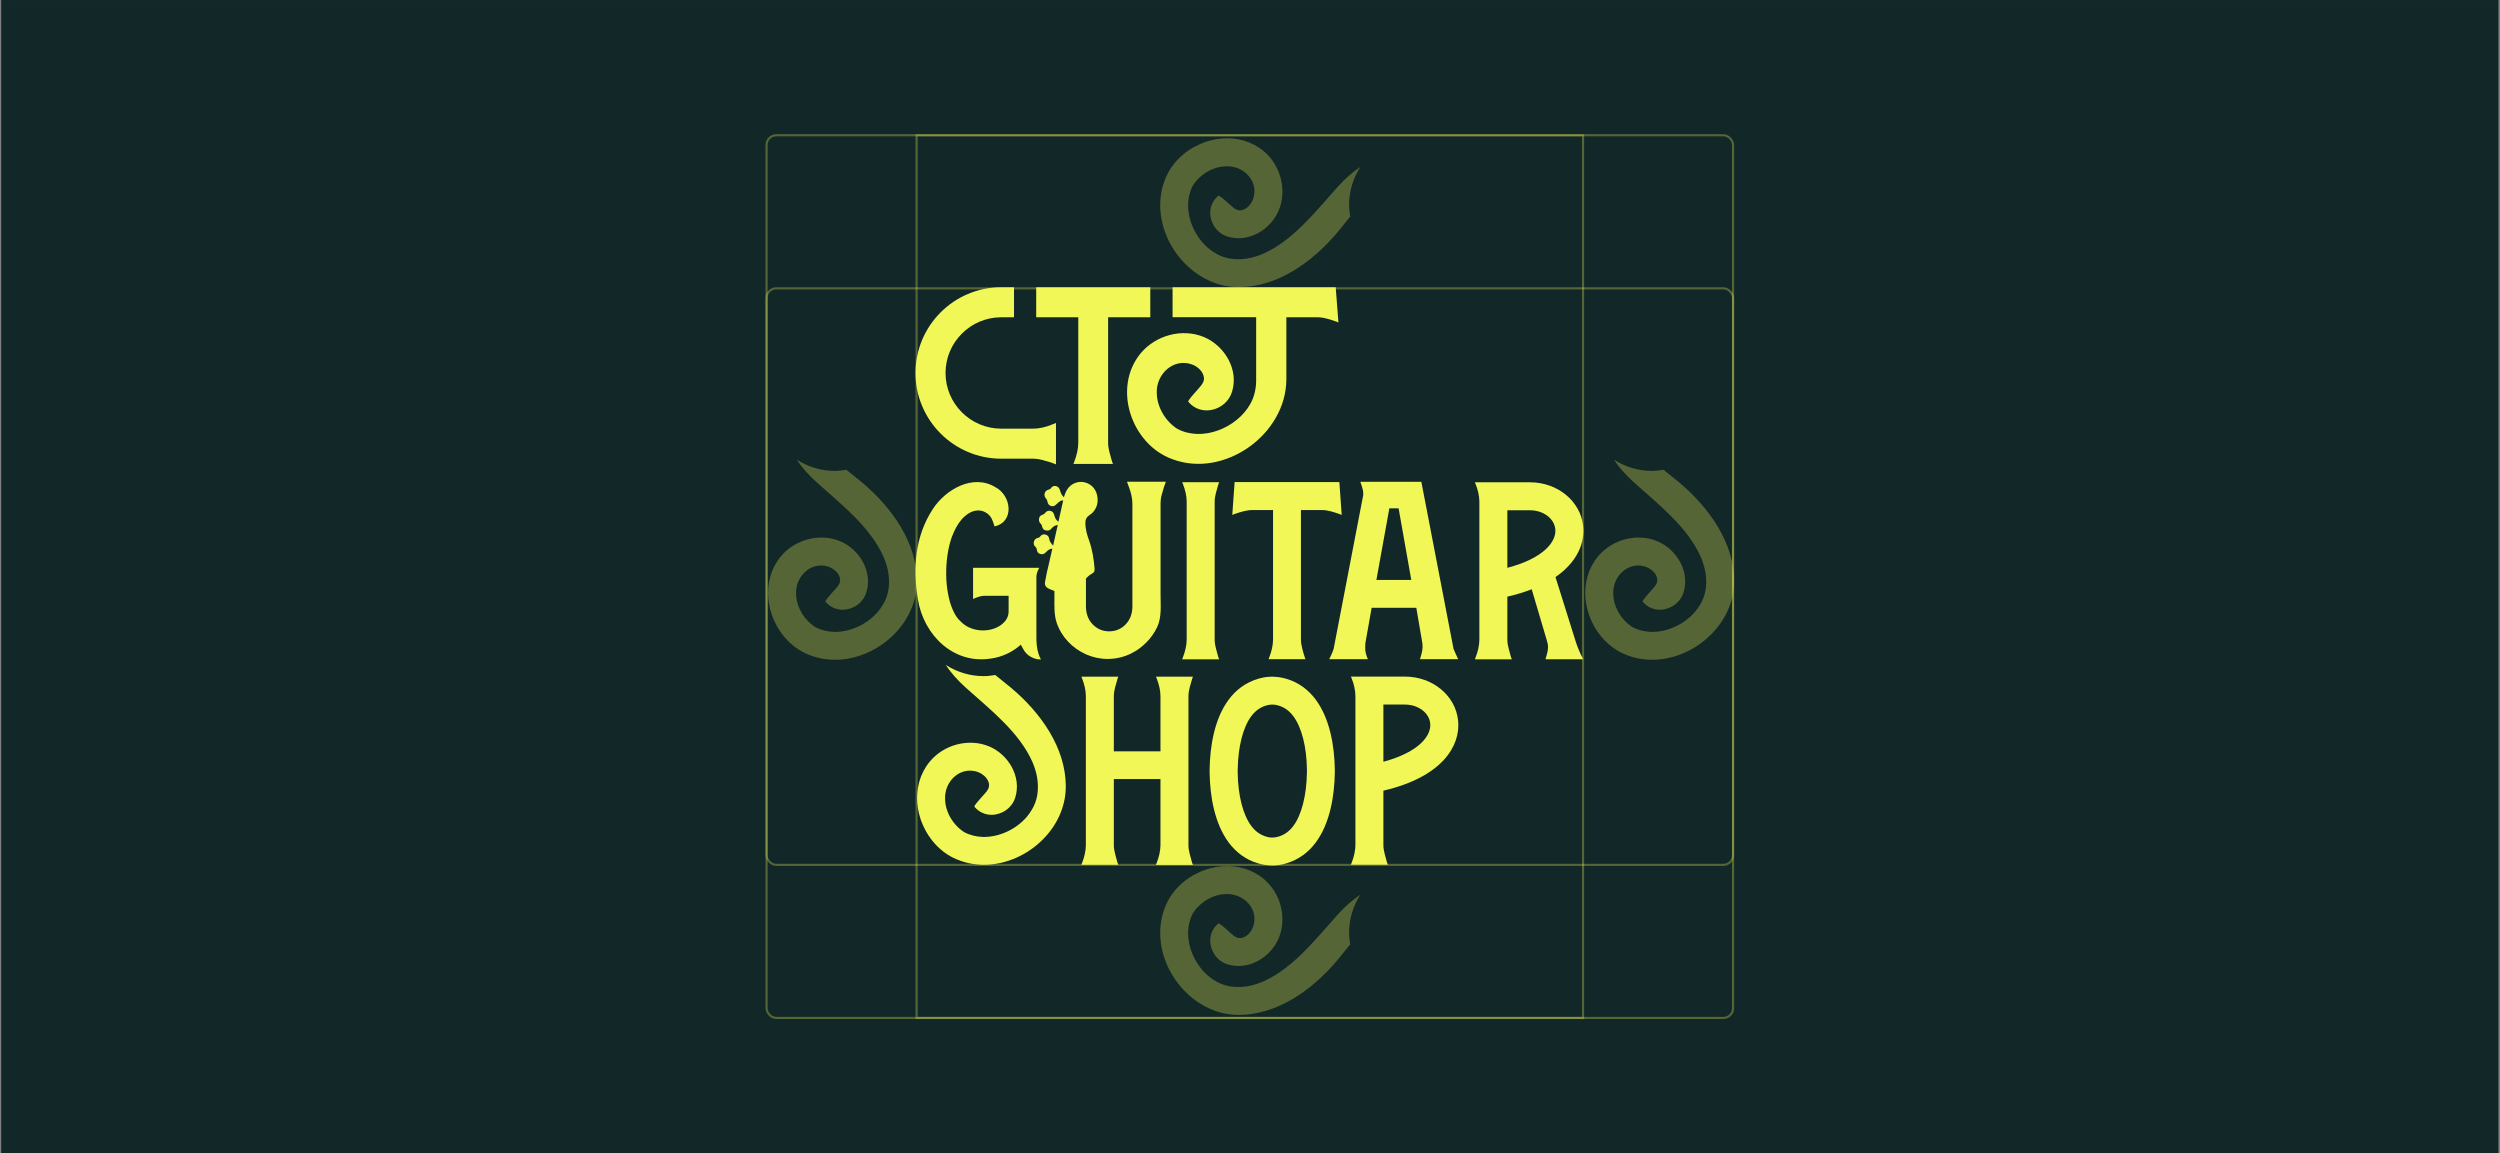 <svg xmlns="http://www.w3.org/2000/svg" width="839" height="387" viewBox="0 0 839 387" fill="none"><rect x="0" y="0" width="839" height="387" fill="#808080" stroke="none"/><rect width="838.062" height="387" transform="translate(0.406 0.004)" fill="#122728"></rect><path d="M307.727 194.977C307.664 182.19 299.516 170.501 289.3 161.914C287.326 160.285 285.571 158.906 284.035 157.652C282.719 157.872 281.403 158.028 280.055 158.028C275.574 158.028 271.155 156.681 267.394 154.268C269.086 156.837 271.28 159.344 274.132 161.914C282.499 169.404 292.089 176.894 296.508 186.86C296.79 187.549 297.072 188.239 297.291 188.928C297.761 190.307 298.075 191.717 298.231 193.096C298.639 196.544 298.106 199.928 296.414 202.749C295.881 203.689 295.254 204.566 294.565 205.381C291.024 209.486 285.351 212.182 279.898 212.056C277.705 211.994 275.574 211.492 273.599 210.458C272.22 209.58 270.998 208.421 269.964 207.073C268.272 204.817 267.206 202.091 267.175 199.333C267.143 198.581 267.175 197.828 267.331 197.139C268.115 192.846 271.813 189.492 276.075 189.806C276.796 189.868 277.517 189.994 278.237 190.276C278.676 190.432 279.083 190.652 279.491 190.903C280.713 191.686 281.747 192.908 281.935 194.318C282.217 196.167 280.274 197.64 279.24 198.925C279.021 199.207 276.764 201.589 277.046 201.934C278.582 203.751 280.619 204.598 282.687 204.629C286.135 204.66 289.613 202.467 290.742 198.831C292.935 191.874 288.485 184.384 281.998 181.658C280.274 180.937 278.488 180.529 276.67 180.435C273.944 180.279 271.186 180.78 268.648 181.846C266.955 182.566 265.388 183.538 264.01 184.729C263.32 185.324 262.662 185.982 262.067 186.703C258.682 190.777 257.428 195.823 257.836 200.774C258.055 203.25 258.682 205.726 259.685 208.014C262.035 213.372 266.329 217.917 271.938 219.922C274.978 221.082 278.143 221.521 281.277 221.395C294.816 220.831 307.727 209.267 307.727 195.071C307.727 195.008 307.727 194.977 307.727 194.914V194.977Z" fill="#F0F757" fill-opacity="0.3"></path><path d="M581.971 194.977C581.909 182.19 573.76 170.501 563.544 161.914C561.57 160.285 559.815 158.906 558.279 157.652C556.963 157.872 555.647 158.028 554.299 158.028C549.818 158.028 545.399 156.681 541.638 154.268C543.331 156.837 545.524 159.344 548.376 161.914C556.744 169.404 566.333 176.894 570.752 186.86C571.034 187.549 571.316 188.239 571.535 188.928C572.006 190.307 572.319 191.717 572.476 193.096C572.883 196.544 572.35 199.928 570.658 202.749C570.125 203.689 569.498 204.566 568.809 205.381C565.268 209.486 559.595 212.182 554.142 212.056C551.949 211.994 549.818 211.492 547.843 210.458C546.464 209.58 545.242 208.421 544.208 207.073C542.516 204.817 541.45 202.091 541.419 199.333C541.388 198.581 541.419 197.828 541.576 197.139C542.359 192.846 546.057 189.492 550.319 189.806C551.04 189.868 551.761 189.994 552.481 190.276C552.92 190.432 553.328 190.652 553.735 190.903C554.957 191.686 555.991 192.908 556.179 194.318C556.461 196.167 554.518 197.64 553.484 198.925C553.265 199.207 551.009 201.589 551.291 201.934C552.826 203.751 554.863 204.598 556.932 204.629C560.379 204.66 563.857 202.467 564.986 198.831C567.179 191.874 562.729 184.384 556.242 181.658C554.518 180.937 552.732 180.529 550.915 180.435C548.188 180.279 545.43 180.78 542.892 181.846C541.2 182.566 539.633 183.538 538.254 184.729C537.564 185.324 536.906 185.982 536.311 186.703C532.926 190.777 531.673 195.823 532.08 200.774C532.299 203.25 532.926 205.726 533.929 208.014C536.279 213.372 540.573 217.917 546.182 219.922C549.222 221.082 552.387 221.521 555.521 221.395C569.06 220.831 581.971 209.267 581.971 195.071C581.971 195.008 581.971 194.977 581.971 194.914V194.977Z" fill="#F0F757" fill-opacity="0.3"></path><path d="M415.81 96.369C428.597 96.306 440.286 88.158 448.873 77.942C450.502 75.967 451.881 74.212 453.135 72.677C452.916 71.36 452.759 70.044 452.759 68.697C452.759 64.215 454.106 59.796 456.52 56.036C453.95 57.728 451.443 59.922 448.873 62.774C441.383 71.141 433.893 80.731 423.927 85.149C423.238 85.431 422.548 85.713 421.859 85.933C420.48 86.403 419.07 86.716 417.691 86.873C414.244 87.281 410.859 86.748 408.038 85.055C407.098 84.523 406.221 83.896 405.406 83.206C401.301 79.665 398.606 73.993 398.731 68.54C398.794 66.346 399.295 64.215 400.329 62.241C401.207 60.862 402.366 59.64 403.714 58.605C405.97 56.913 408.697 55.848 411.454 55.816C412.207 55.785 412.959 55.816 413.648 55.973C417.942 56.757 421.295 60.455 420.981 64.717C420.919 65.437 420.793 66.158 420.511 66.879C420.355 67.318 420.135 67.725 419.885 68.132C419.101 69.355 417.879 70.389 416.469 70.577C414.62 70.859 413.147 68.916 411.862 67.882C411.58 67.662 409.198 65.406 408.853 65.688C407.036 67.224 406.19 69.261 406.158 71.329C406.127 74.776 408.321 78.255 411.956 79.383C418.913 81.577 426.403 77.127 429.129 70.64C429.85 68.916 430.258 67.13 430.352 65.312C430.508 62.586 430.007 59.828 428.941 57.289C428.221 55.597 427.249 54.03 426.058 52.651C425.463 51.962 424.805 51.304 424.084 50.708C420.01 47.324 414.964 46.07 410.013 46.477C407.537 46.697 405.061 47.324 402.774 48.326C397.415 50.677 392.871 54.97 390.865 60.58C389.705 63.62 389.267 66.785 389.392 69.919C389.956 83.457 401.52 96.369 415.716 96.369C415.779 96.369 415.81 96.369 415.873 96.369L415.81 96.369Z" fill="#F0F757" fill-opacity="0.3"></path><path d="M415.81 340.605C428.597 340.542 440.286 332.394 448.873 322.178C450.502 320.204 451.881 318.449 453.135 316.913C452.916 315.597 452.759 314.28 452.759 312.933C452.759 308.451 454.106 304.033 456.52 300.272C453.95 301.964 451.443 304.158 448.873 307.01C441.383 315.377 433.893 324.967 423.927 329.386C423.238 329.668 422.548 329.95 421.859 330.169C420.48 330.639 419.07 330.953 417.691 331.109C414.244 331.517 410.859 330.984 408.038 329.292C407.098 328.759 406.221 328.132 405.406 327.443C401.301 323.901 398.606 318.229 398.731 312.776C398.794 310.583 399.295 308.451 400.329 306.477C401.207 305.098 402.366 303.876 403.714 302.842C405.97 301.15 408.697 300.084 411.454 300.053C412.207 300.021 412.959 300.053 413.648 300.209C417.942 300.993 421.295 304.691 420.981 308.953C420.919 309.674 420.793 310.394 420.511 311.115C420.355 311.554 420.135 311.961 419.885 312.369C419.101 313.591 417.879 314.625 416.469 314.813C414.62 315.095 413.147 313.152 411.862 312.118C411.58 311.899 409.198 309.642 408.853 309.924C407.036 311.46 406.19 313.497 406.158 315.565C406.127 319.013 408.321 322.491 411.956 323.619C418.913 325.813 426.403 321.363 429.129 314.876C429.85 313.152 430.258 311.366 430.352 309.548C430.508 306.822 430.007 304.064 428.941 301.526C428.221 299.833 427.249 298.266 426.058 296.887C425.463 296.198 424.805 295.54 424.084 294.944C420.01 291.56 414.964 290.306 410.013 290.714C407.537 290.933 405.061 291.56 402.774 292.563C397.415 294.913 392.871 299.207 390.865 304.816C389.705 307.856 389.267 311.021 389.392 314.155C389.956 327.693 401.52 340.605 415.716 340.605C415.779 340.605 415.81 340.605 415.873 340.605L415.81 340.605Z" fill="#F0F757" fill-opacity="0.3"></path><path d="M387.953 290.232C388.047 289.981 388.141 289.7 388.235 289.449C388.579 288.573 388.892 287.602 389.111 286.569C389.33 285.505 389.455 284.535 389.455 283.658V261.464H373.804V283.658C373.804 284.535 373.96 285.536 374.242 286.632C374.492 287.602 374.743 288.541 374.993 289.387C375.087 289.668 375.212 289.95 375.306 290.232H362.91C363.004 289.981 363.098 289.7 363.192 289.449C363.536 288.573 363.849 287.602 364.068 286.569C364.288 285.505 364.413 284.535 364.413 283.658V233.635C364.413 232.696 364.288 231.694 364.068 230.661C363.849 229.691 363.536 228.721 363.192 227.813C363.098 227.562 363.004 227.343 362.91 227.093H375.306C375.212 227.343 375.119 227.625 375.025 227.875C374.743 228.814 374.492 229.691 374.242 230.63C373.96 231.694 373.804 232.696 373.804 233.666V252.136H389.455V233.666C389.455 232.727 389.33 231.726 389.111 230.693C388.892 229.691 388.579 228.752 388.235 227.813C388.141 227.562 388.047 227.343 387.953 227.093H400.349C400.255 227.343 400.161 227.625 400.067 227.875C399.786 228.814 399.535 229.691 399.285 230.63C399.003 231.694 398.847 232.696 398.847 233.666V283.689C398.847 284.566 399.003 285.568 399.285 286.663C399.535 287.634 399.786 288.573 400.036 289.418C400.13 289.7 400.255 289.981 400.349 290.263H387.953V290.232Z" fill="#F0F757"></path><path d="M464.267 265.346C484.05 260.744 490.217 250.257 489.341 241.805C488.464 233.385 480.764 227.062 471.466 227.062H463.547H453.373C453.467 227.312 453.561 227.562 453.655 227.782C454.03 228.689 454.312 229.66 454.531 230.63C454.75 231.663 454.876 232.665 454.876 233.604V283.627C454.876 284.472 454.75 285.474 454.531 286.538C454.312 287.571 453.999 288.573 453.655 289.418C453.561 289.668 453.467 289.919 453.373 290.201H465.769C465.675 289.919 465.55 289.637 465.456 289.355C465.206 288.51 464.955 287.602 464.705 286.601C464.423 285.505 464.267 284.535 464.267 283.627V265.314V265.346ZM479.981 242.776C480.388 246.783 476.412 252.355 464.267 255.642V236.453H471.466C475.943 236.453 479.605 239.176 479.981 242.776Z" fill="#F0F757"></path><path d="M447.959 258.115C447.834 250.383 446.332 241.273 441.605 234.856C439.163 231.569 435.908 229.002 431.525 227.75C430.023 227.312 428.489 227.124 426.955 227.093C425.421 227.093 423.887 227.312 422.385 227.75C418.002 229.034 414.715 231.569 412.305 234.856C407.578 241.242 406.075 250.383 405.95 258.115C405.95 258.334 405.95 258.553 405.95 258.772C405.95 258.991 405.95 259.21 405.95 259.429C406.075 267.161 407.578 276.271 412.305 282.688C414.746 285.975 418.002 288.541 422.385 289.794C423.887 290.232 425.421 290.42 426.955 290.451C428.489 290.451 430.023 290.232 431.525 289.794C435.908 288.51 439.194 285.975 441.605 282.688C446.332 276.302 447.834 267.161 447.959 259.429C447.959 259.21 447.959 258.991 447.959 258.772C447.959 258.553 447.959 258.334 447.959 258.115ZM438.6 259.304C438.474 266.879 436.847 273.391 434.092 277.116C432.683 279.025 431.056 280.183 428.927 280.81C428.332 280.966 427.675 281.06 426.986 281.091C426.297 281.091 425.64 280.997 425.045 280.81C422.948 280.183 421.289 279.025 419.88 277.116C417.126 273.391 415.466 266.879 415.373 259.304V258.24C415.498 250.664 417.126 244.153 419.88 240.428C421.289 238.519 422.917 237.36 425.045 236.734C425.671 236.546 426.329 236.453 427.049 236.453C427.643 236.453 428.301 236.546 428.927 236.734C431.056 237.36 432.683 238.519 434.092 240.428C436.847 244.153 438.506 250.664 438.6 258.24V259.304Z" fill="#F0F757"></path><path d="M357.681 263.813C357.618 251.041 349.479 239.365 339.274 230.787C337.302 229.16 335.549 227.782 334.015 226.53C332.7 226.749 331.386 226.906 330.04 226.906C325.563 226.906 321.149 225.56 317.393 223.149C319.083 225.716 321.275 228.221 324.123 230.787C332.481 238.269 342.06 245.751 346.474 255.705C346.756 256.394 347.037 257.082 347.257 257.771C347.726 259.148 348.039 260.557 348.196 261.934C348.603 265.378 348.07 268.759 346.38 271.576C345.848 272.515 345.222 273.391 344.533 274.205C340.996 278.306 335.33 280.998 329.883 280.873C327.692 280.81 325.563 280.31 323.591 279.277C322.214 278.4 320.993 277.242 319.96 275.896C318.27 273.642 317.205 270.918 317.174 268.164C317.143 267.413 317.174 266.661 317.33 265.973C318.113 261.684 321.807 258.335 326.064 258.648C326.784 258.71 327.504 258.835 328.224 259.117C328.662 259.274 329.069 259.493 329.476 259.743C330.697 260.526 331.73 261.747 331.918 263.155C332.2 265.002 330.259 266.473 329.226 267.757C329.007 268.039 326.753 270.418 327.035 270.762C328.568 272.578 330.603 273.423 332.669 273.454C336.113 273.485 339.587 271.294 340.714 267.663C342.905 260.714 338.46 253.232 331.98 250.509C330.259 249.789 328.474 249.382 326.659 249.288C323.935 249.131 321.181 249.632 318.645 250.696C316.955 251.416 315.39 252.387 314.012 253.576C313.324 254.171 312.666 254.829 312.071 255.548C308.691 259.618 307.439 264.658 307.846 269.604C308.065 272.077 308.691 274.55 309.692 276.835C312.04 282.188 316.329 286.727 321.932 288.73C324.968 289.888 328.13 290.327 331.26 290.201C344.784 289.638 357.681 278.087 357.681 263.907C357.681 263.844 357.681 263.813 357.681 263.75V263.813Z" fill="#F0F757"></path><path d="M396.748 221.239C396.842 220.989 396.936 220.707 397.03 220.457C397.374 219.58 397.687 218.61 397.906 217.577C398.125 216.512 398.251 215.542 398.251 214.665V168.368C398.251 167.429 398.125 166.427 397.906 165.394C397.687 164.423 397.374 163.453 397.03 162.545C396.936 162.295 396.842 162.076 396.748 161.825H409.144C409.05 162.076 408.956 162.357 408.862 162.608C408.581 163.547 408.33 164.423 408.08 165.362C407.798 166.427 407.642 167.429 407.642 168.399V214.697C407.642 215.573 407.798 216.575 408.08 217.671C408.33 218.641 408.581 219.58 408.831 220.425C408.925 220.707 409.05 220.989 409.144 221.27H396.748V221.239Z" fill="#F0F757"></path><path d="M425.732 221.235C425.826 220.985 425.92 220.703 426.013 220.453C426.358 219.576 426.671 218.606 426.89 217.573C427.109 216.508 427.234 215.538 427.234 214.662V171.181H420.16C419.283 171.181 418.282 171.338 417.186 171.619C416.215 171.87 415.214 172.183 414.243 172.527C414.024 172.621 413.774 172.715 413.555 172.809L414.337 161.79H449.491L450.274 172.809C450.055 172.715 449.867 172.621 449.648 172.558C448.583 172.183 447.644 171.87 446.705 171.619C445.641 171.338 444.639 171.181 443.669 171.181H436.594V214.662C436.594 215.538 436.751 216.54 437.032 217.635C437.283 218.606 437.533 219.545 437.815 220.39C437.909 220.672 438.034 220.954 438.128 221.235H425.732Z" fill="#F0F757"></path><path d="M476.568 221.237C476.568 221.237 476.568 221.206 476.568 221.175C476.756 220.517 476.912 219.891 477.1 219.265C477.288 218.514 477.413 217.794 477.413 217.168C477.413 216.291 477.35 215.728 477.256 215.321L475.316 203.989H460.321L458.318 215.29C458.224 215.634 458.161 216.166 458.161 217.418C458.161 218.671 458.474 219.954 459.069 221.237H446.078C446.454 220.517 446.736 219.891 446.986 219.297C447.268 218.639 447.455 218.107 447.581 217.7L457.347 166.926C457.567 166.206 457.567 165.298 457.347 164.328C457.16 163.545 456.94 162.794 456.659 162.074C456.627 161.949 456.596 161.823 456.533 161.698H477.006L487.806 217.763L487.868 217.888C488.025 218.326 488.244 218.827 488.526 219.422C488.776 219.985 489.058 220.58 489.371 221.237H476.599H476.568ZM461.949 194.629H473.625L469.368 170.588H466.269L461.918 194.629H461.949Z" fill="#F0F757"></path><path d="M529.815 218.046C529.44 217.107 529.095 216.231 528.845 215.417L522.021 193.661C529.408 188.59 531.881 182.141 531.318 176.6C530.441 168.18 522.741 161.856 513.444 161.856H505.868H494.975C495.069 162.107 495.162 162.357 495.256 162.576C495.632 163.484 495.914 164.455 496.133 165.425C496.352 166.458 496.477 167.46 496.477 168.399V214.697C496.477 215.542 496.352 216.544 496.133 217.608C495.914 218.641 495.601 219.643 495.256 220.488C495.162 220.738 495.069 220.989 494.975 221.27H507.371C507.277 220.989 507.152 220.707 507.058 220.425C506.807 219.58 506.557 218.672 506.306 217.671C506.025 216.575 505.868 215.604 505.868 214.697V200.234C508.905 199.546 511.628 198.701 514.038 197.762L519.047 214.697C519.36 215.604 519.517 216.45 519.517 217.201C519.517 217.733 519.423 218.39 519.235 219.204C519.047 219.893 518.89 220.519 518.671 221.239H531.287L531.067 220.77C530.629 219.924 530.222 218.985 529.815 218.046ZM505.868 190.562V171.247H513.444C517.92 171.247 521.583 173.971 521.958 177.571C522.396 181.609 518.327 187.275 505.868 190.562Z" fill="#F0F757"></path><path d="M348.506 219.326C348.224 218.449 348.036 217.51 347.942 216.54C347.848 215.632 347.817 214.755 347.817 213.941V194.502C347.723 193.375 347.911 192.279 348.412 191.246C348.537 191.027 348.631 190.777 348.756 190.558H326.562V201.044C327.094 200.763 327.595 200.543 328.065 200.418C328.91 200.105 329.724 199.949 330.506 199.949H338.489C338.489 201.67 338.489 203.392 338.489 205.051C338.52 207.086 337.549 208.62 335.703 209.903C331.821 212.501 325.873 212.032 322.586 208.745C322.555 208.714 322.493 208.682 322.461 208.62C321.272 207.587 320.427 206.178 319.8 204.769C319.018 203.048 318.517 201.201 318.173 199.323C317.766 197.225 317.578 195.097 317.547 192.968C317.515 190.777 317.64 188.586 317.954 186.426C318.235 184.391 318.705 182.356 319.362 180.415C319.393 180.29 319.425 180.196 319.487 180.071C319.487 180.008 319.55 179.914 319.581 179.852C320.301 177.974 321.24 176.127 322.524 174.562C323.275 173.654 324.183 172.809 325.216 172.214C326.155 171.65 327.219 171.306 328.315 171.306C329.818 171.306 331.32 172.057 332.259 173.216C332.729 173.779 332.979 174.436 333.261 175.125C333.292 175.219 333.762 176.659 333.762 176.659C340.523 175.156 339.459 166.36 334.137 163.543C326.499 158.847 317.296 164.325 313.07 170.805C306.966 180.165 306.371 190.714 308.062 201.232C310.002 213.127 320.02 223.082 332.697 220.985C336.297 220.484 339.835 218.825 342.589 216.352L343.466 217.948C344.061 219.044 344.875 219.826 345.908 220.421C346.972 220.985 347.974 221.298 348.975 221.298C349.1 221.298 349.226 221.298 349.351 221.298C349.038 220.734 348.725 220.108 348.506 219.357V219.326Z" fill="#F0F757"></path><path d="M378.247 161.792L378.842 163.389C379.186 164.265 379.468 165.204 379.687 166.143C379.906 167.145 380.032 168.084 380.032 168.992V203.426C380.032 205.93 379.28 207.965 377.778 209.53C376.275 211.095 374.397 211.878 372.237 211.878C370.077 211.878 368.199 211.095 366.696 209.53C365.194 207.965 364.443 205.93 364.443 203.426V194.191C365.006 193.534 365.663 192.939 366.54 192.47C367.197 192.094 367.385 191.687 367.354 190.967C367.103 187.618 366.571 184.331 365.413 181.138C364.787 179.416 364.317 177.663 364.255 175.816C364.192 174.564 364.505 173.625 365.601 172.905C366.195 172.498 366.79 171.997 367.197 171.402C368.449 169.712 368.637 167.771 368.074 165.768C367.009 161.98 362.47 160.477 359.34 162.919C358.338 163.733 357.744 164.797 357.337 166.018C357.243 166.269 357.149 166.55 357.024 166.895C356.711 166.488 356.429 166.206 356.241 165.893C355.991 165.423 355.834 164.891 355.678 164.39C355.458 163.67 354.989 163.232 354.269 163.107C353.58 162.982 353.048 163.295 352.641 163.89C352.516 164.077 352.265 164.234 352.046 164.265C351.358 164.453 350.794 164.797 350.606 165.517C350.387 166.237 350.606 166.863 351.107 167.396C351.295 167.615 351.452 167.928 351.483 168.209C351.608 168.929 351.921 169.524 352.61 169.775C353.298 170.025 353.925 169.868 354.457 169.305C354.77 168.992 355.083 168.71 355.427 168.429C355.803 168.147 356.21 167.896 356.804 167.959C356.272 170.307 355.74 172.655 355.208 175.096C354.958 174.877 354.832 174.783 354.738 174.689C354.144 174.126 353.956 173.374 353.737 172.655C353.518 171.966 353.111 171.528 352.359 171.434C351.639 171.34 351.107 171.621 350.669 172.216C350.512 172.435 350.262 172.592 350.012 172.686C349.386 172.905 348.853 173.218 348.728 173.907C348.572 174.627 348.728 175.284 349.292 175.816C349.479 176.004 349.636 176.254 349.699 176.505C349.886 177.6 350.419 178.039 351.514 178.07C352.14 178.07 352.547 177.757 352.892 177.35C353.424 176.724 354.05 176.317 354.989 176.16C354.457 178.477 353.956 180.731 353.424 183.11C352.735 182.359 352.234 181.701 352.109 180.825C352.015 180.073 351.577 179.573 350.825 179.385C350.074 179.197 349.448 179.479 349.01 180.136C348.885 180.293 348.666 180.449 348.446 180.48C347.726 180.606 347.226 181.013 347.006 181.67C346.787 182.39 346.944 183.079 347.539 183.579C347.789 183.799 347.914 184.049 347.946 184.393C348.039 185.019 348.259 185.614 348.947 185.865C349.667 186.115 350.325 186.052 350.888 185.458C351.076 185.27 351.232 185.082 351.42 184.925C351.89 184.487 352.422 184.205 353.173 184.112C352.641 186.428 352.109 188.651 351.608 190.936L351.326 192.063C351.264 192.376 351.232 192.564 351.201 192.751C351.045 193.628 350.857 194.504 350.7 195.381C350.544 196.226 350.857 196.852 351.545 197.322C351.921 197.572 352.359 197.729 352.798 197.916C353.142 198.073 353.518 198.198 353.862 198.355V200.702C353.862 203.457 353.737 206.337 354.613 208.967C355.396 211.314 356.711 213.474 358.401 215.29C361.813 218.952 366.665 221.144 371.674 221.144C374.522 221.144 377.246 220.517 379.75 219.234C383.412 217.418 386.574 214.194 388.327 210.5C389.924 207.12 389.485 203.113 389.485 199.482V168.867C389.485 167.959 389.61 166.989 389.892 165.987C390.143 165.048 390.393 164.171 390.675 163.295L391.27 161.667H378.31L378.247 161.792Z" fill="#F0F757"></path><path d="M352.728 142.604C351.789 142.98 350.787 143.293 349.754 143.512C348.69 143.763 347.688 143.856 346.718 143.856H340.301H336.012C325.713 143.856 317.324 135.467 317.324 125.168C317.324 114.869 325.713 106.48 336.012 106.48H340.301V96.4H336.012C320.141 96.4 307.244 109.297 307.244 125.168C307.244 141.039 320.141 153.936 336.012 153.936H340.301C341.334 153.936 345.685 153.936 346.718 153.936C347.688 153.936 348.721 154.093 349.786 154.374C350.787 154.656 351.726 154.907 352.665 155.188L354.387 155.846V141.947L352.697 142.604H352.728Z" fill="#F0F757"></path><path d="M386.034 106.48V96.4H356.609H347.75V106.48H356.609H361.868V148.677C361.868 149.585 361.743 150.649 361.492 151.776C361.242 152.903 360.929 153.936 360.553 154.875C360.459 155.157 360.365 155.439 360.24 155.689H373.513C373.388 155.376 373.294 155.094 373.168 154.781C372.887 153.874 372.636 152.903 372.355 151.839C372.041 150.681 371.885 149.616 371.885 148.677V145.86V106.48H386.003H386.034Z" fill="#F0F757"></path><path d="M448.265 96.4H393.516V106.449H421.563V127.266C421.626 130.177 420.969 133.245 419.529 135.686C415.052 143.606 403.501 148.395 395.112 143.919C391.199 141.446 388.319 136.719 388.225 132.024C387.881 125.575 393.797 120.035 400.058 122.32C401.905 122.977 403.752 124.636 404.034 126.671C404.315 128.643 402.249 130.239 401.154 131.617C400.903 131.93 398.524 134.465 398.806 134.841C403.157 140.069 411.515 137.752 413.456 131.523C415.804 124.104 411.046 116.09 404.127 113.148C396.802 110.049 387.881 112.49 382.841 118.532C373.168 130.177 379.742 149.178 393.422 154.093C410.764 160.635 431.675 145.891 431.706 127.234V106.48H442.099C443.132 106.48 444.227 106.637 445.354 106.95C446.356 107.231 447.389 107.544 448.516 107.951C448.735 108.045 448.954 108.139 449.173 108.233L448.265 96.4Z" fill="#F0F757"></path><rect x="257.264" y="45.392" width="324.347" height="296.224" rx="3.249" stroke="#F0F757" stroke-opacity="0.3" stroke-width="0.722"></rect><rect x="257.264" y="96.76" width="324.347" height="193.487" rx="3.249" stroke="#F0F757" stroke-opacity="0.3" stroke-width="0.722"></rect><rect x="307.605" y="45.392" width="223.665" height="296.224" stroke="#F0F757" stroke-opacity="0.3" stroke-width="0.722"></rect></svg>